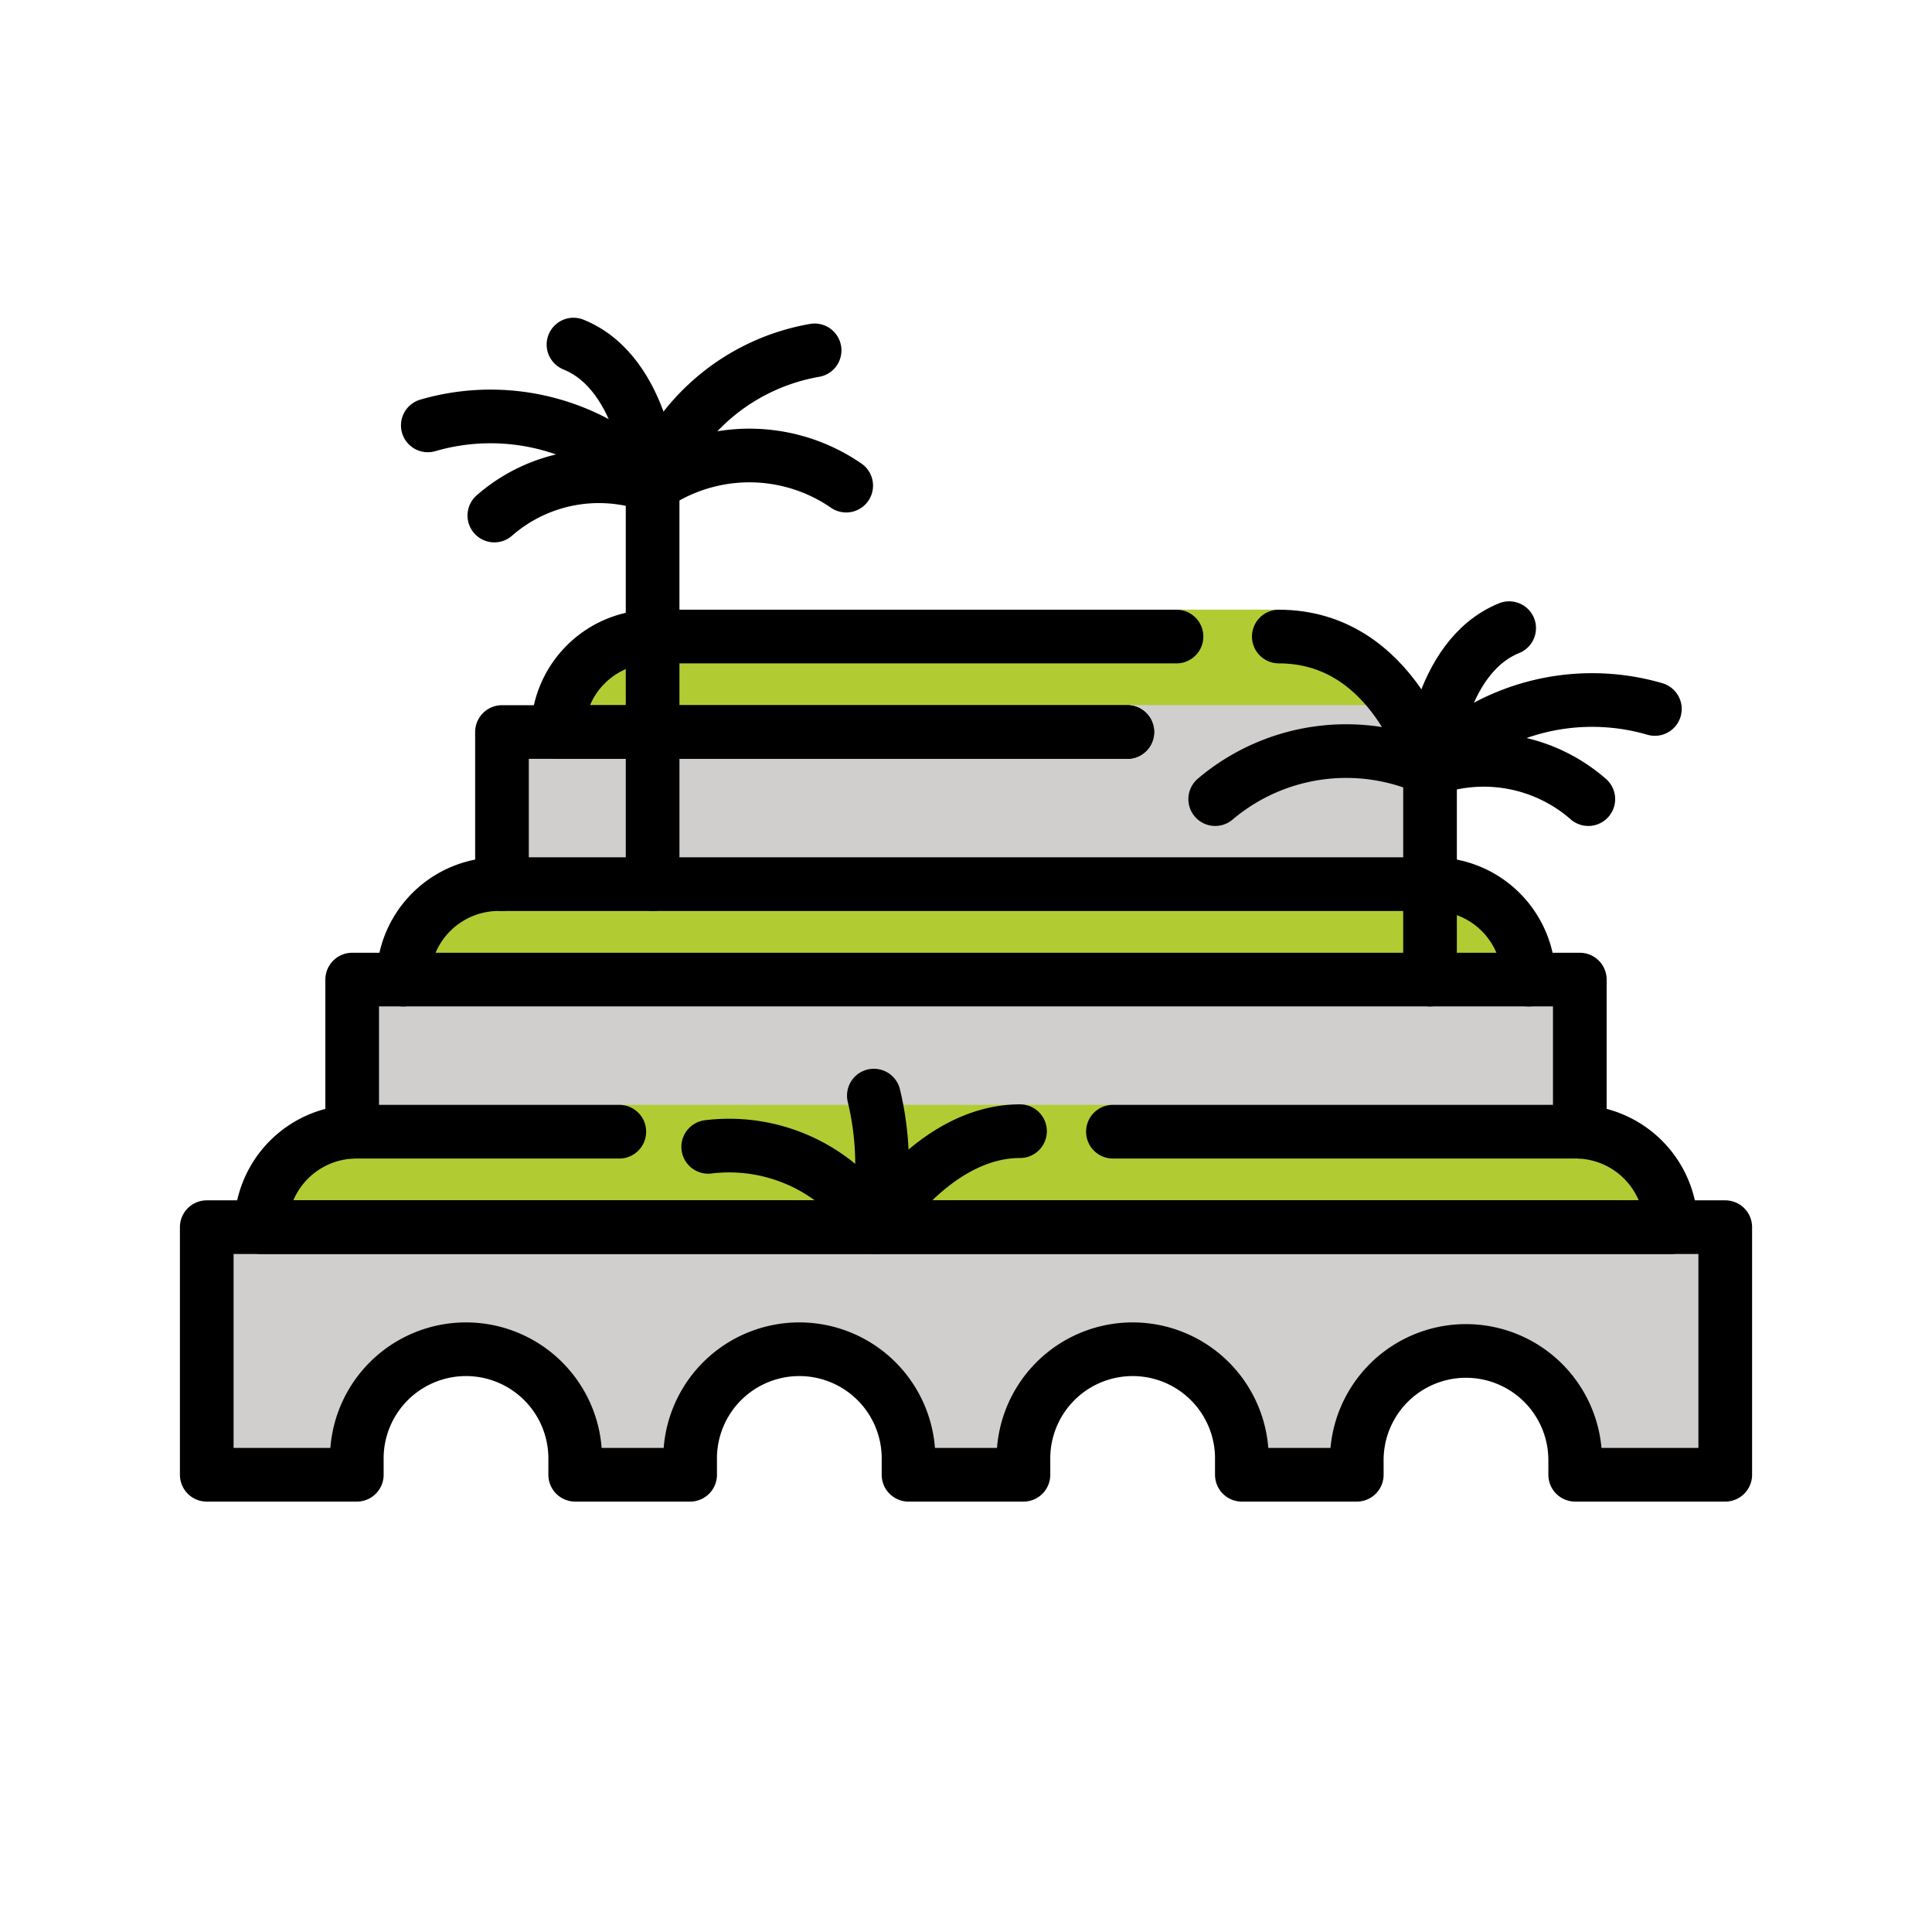 <svg id="emoji" viewBox="0 0 72 72" xmlns="http://www.w3.org/2000/svg">
  <g id="color">
    <path fill="#d0cfce" d="M64.295,54.96V45.733H7.705V54.96H13.297v-.544a4.07,4.07,0,1,1,8.139,0V54.96h4.283v-.544a4.07,4.07,0,1,1,8.139,0V54.96h4.283v-.544a4.07,4.07,0,1,1,8.139,0V54.96h4.283v-.544a4.07,4.07,0,1,1,8.14,0V54.96Z"/>
    <path fill="#b1cc33" d="M56.971,36.507a3.558,3.558,0,0,0-3.558-3.558H18.587a3.558,3.558,0,0,0-3.558,3.558H56.971Z"/>
    <rect x="13.125" y="36.506" width="45.75" height="9.227" fill="#d0cfce"/>
    <path fill="#b1cc33" d="M47.657,23.722V22.72H43.845l-.45,1.002H24.343a3.558,3.558,0,0,0-3.558,3.558h30.43A3.558,3.558,0,0,0,47.657,23.722Z"/>
    <polygon fill="#d0cfce" points="18.707 32.948 18.707 27.28 41.441 27.28 42.012 26.279 53.293 26.279 53.293 32.948 18.707 32.948"/>
    <path fill="#b1cc33" d="M58.715,42.175H41.475V41.173H23.08v1.002H13.286a3.558,3.558,0,0,0-3.558,3.558h52.545A3.558,3.558,0,0,0,58.715,42.175Z"/>
  </g>
  <g id="line">
    <polyline fill="none" stroke="#000" stroke-linecap="round" stroke-linejoin="round" stroke-width="2" points="13.125 42.175 13.125 36.506 58.875 36.506 58.875 42.175"/>
    <polyline fill="none" stroke="#000" stroke-linecap="round" stroke-linejoin="round" stroke-width="2" points="18.707 32.948 18.707 27.28 42.012 27.28"/>
    <path fill="none" stroke="#000" stroke-linecap="round" stroke-linejoin="round" stroke-width="2" d="M31.535,18.098a6.355,6.355,0,0,0-7.214,0"/>
    <path fill="none" stroke="#000" stroke-linecap="round" stroke-linejoin="round" stroke-width="2" d="M30.358,13.057a7.87,7.87,0,0,0-6.037,5.041"/>
    <path fill="none" stroke="#000" stroke-linecap="round" stroke-linejoin="round" stroke-width="2" d="M15.943,15.853a8.363,8.363,0,0,1,8.379,2.246"/>
    <path fill="none" stroke="#000" stroke-linecap="round" stroke-linejoin="round" stroke-width="2" d="M18.423,19.212a5.918,5.918,0,0,1,5.899-1.114"/>
    <path fill="none" stroke="#000" stroke-linecap="round" stroke-linejoin="round" stroke-width="2" d="M21.372,12.841c2.698,1.092,2.949,5.258,2.949,5.258"/>
    <path fill="none" stroke="#000" stroke-linecap="round" stroke-linejoin="round" stroke-width="2" d="M45.287,29.781a7.555,7.555,0,0,1,8.006-1.114"/>
    <path fill="none" stroke="#000" stroke-linecap="round" stroke-linejoin="round" stroke-width="2" d="M47.657,23.722c4.347,0,5.636,4.945,5.636,4.945"/>
    <path fill="none" stroke="#000" stroke-linecap="round" stroke-linejoin="round" stroke-width="2" d="M61.672,26.421a8.363,8.363,0,0,0-8.379,2.246"/>
    <path fill="none" stroke="#000" stroke-linecap="round" stroke-linejoin="round" stroke-width="2" d="M59.192,29.781a5.918,5.918,0,0,0-5.899-1.114"/>
    <path fill="none" stroke="#000" stroke-linecap="round" stroke-linejoin="round" stroke-width="2" d="M56.242,23.409c-2.698,1.092-2.949,5.258-2.949,5.258"/>
    <path fill="none" stroke="#000" stroke-linecap="round" stroke-linejoin="round" stroke-width="2" d="M56.971,36.507a3.558,3.558,0,0,0-3.558-3.558H18.587a3.558,3.558,0,0,0-3.558,3.558h0"/>
    <path fill="none" stroke="#000" stroke-linecap="round" stroke-linejoin="round" stroke-width="2" d="M64.295,54.96V45.733H7.705V54.96H13.297v-.544a4.07,4.07,0,1,1,8.139,0V54.96h4.283v-.544a4.07,4.07,0,1,1,8.139,0V54.96h4.283v-.544a4.07,4.07,0,1,1,8.139,0V54.96h4.283v-.544a4.07,4.07,0,1,1,8.14,0V54.96Z"/>
    <line x1="24.321" x2="24.321" y1="18.098" y2="32.949" fill="none" stroke="#000" stroke-linecap="round" stroke-linejoin="round" stroke-width="2"/>
    <line x1="53.293" x2="53.293" y1="28.667" y2="36.507" fill="none" stroke="#000" stroke-linecap="round" stroke-linejoin="round" stroke-width="2"/>
    <path fill="none" stroke="#000" stroke-linecap="round" stroke-linejoin="round" stroke-width="2" d="M23.08,42.175H13.286a3.558,3.558,0,0,0-3.558,3.558h52.545a3.558,3.558,0,0,0-3.558-3.558H41.475"/>
    <path fill="none" stroke="#000" stroke-linecap="round" stroke-linejoin="round" stroke-width="2" d="M38.013,42.156c-3.194,0-5.387,3.578-5.387,3.578a11.027,11.027,0,0,0-.06-4.904"/>
    <path fill="none" stroke="#000" stroke-linecap="round" stroke-linejoin="round" stroke-width="2" d="M26.393,42.74a6.41,6.41,0,0,1,6.233,2.994"/>
    <path fill="none" stroke="#000" stroke-linecap="round" stroke-linejoin="round" stroke-width="2" d="M43.845,23.722H24.343a3.558,3.558,0,0,0-3.558,3.558H42.012"/>
  </g>
</svg>
